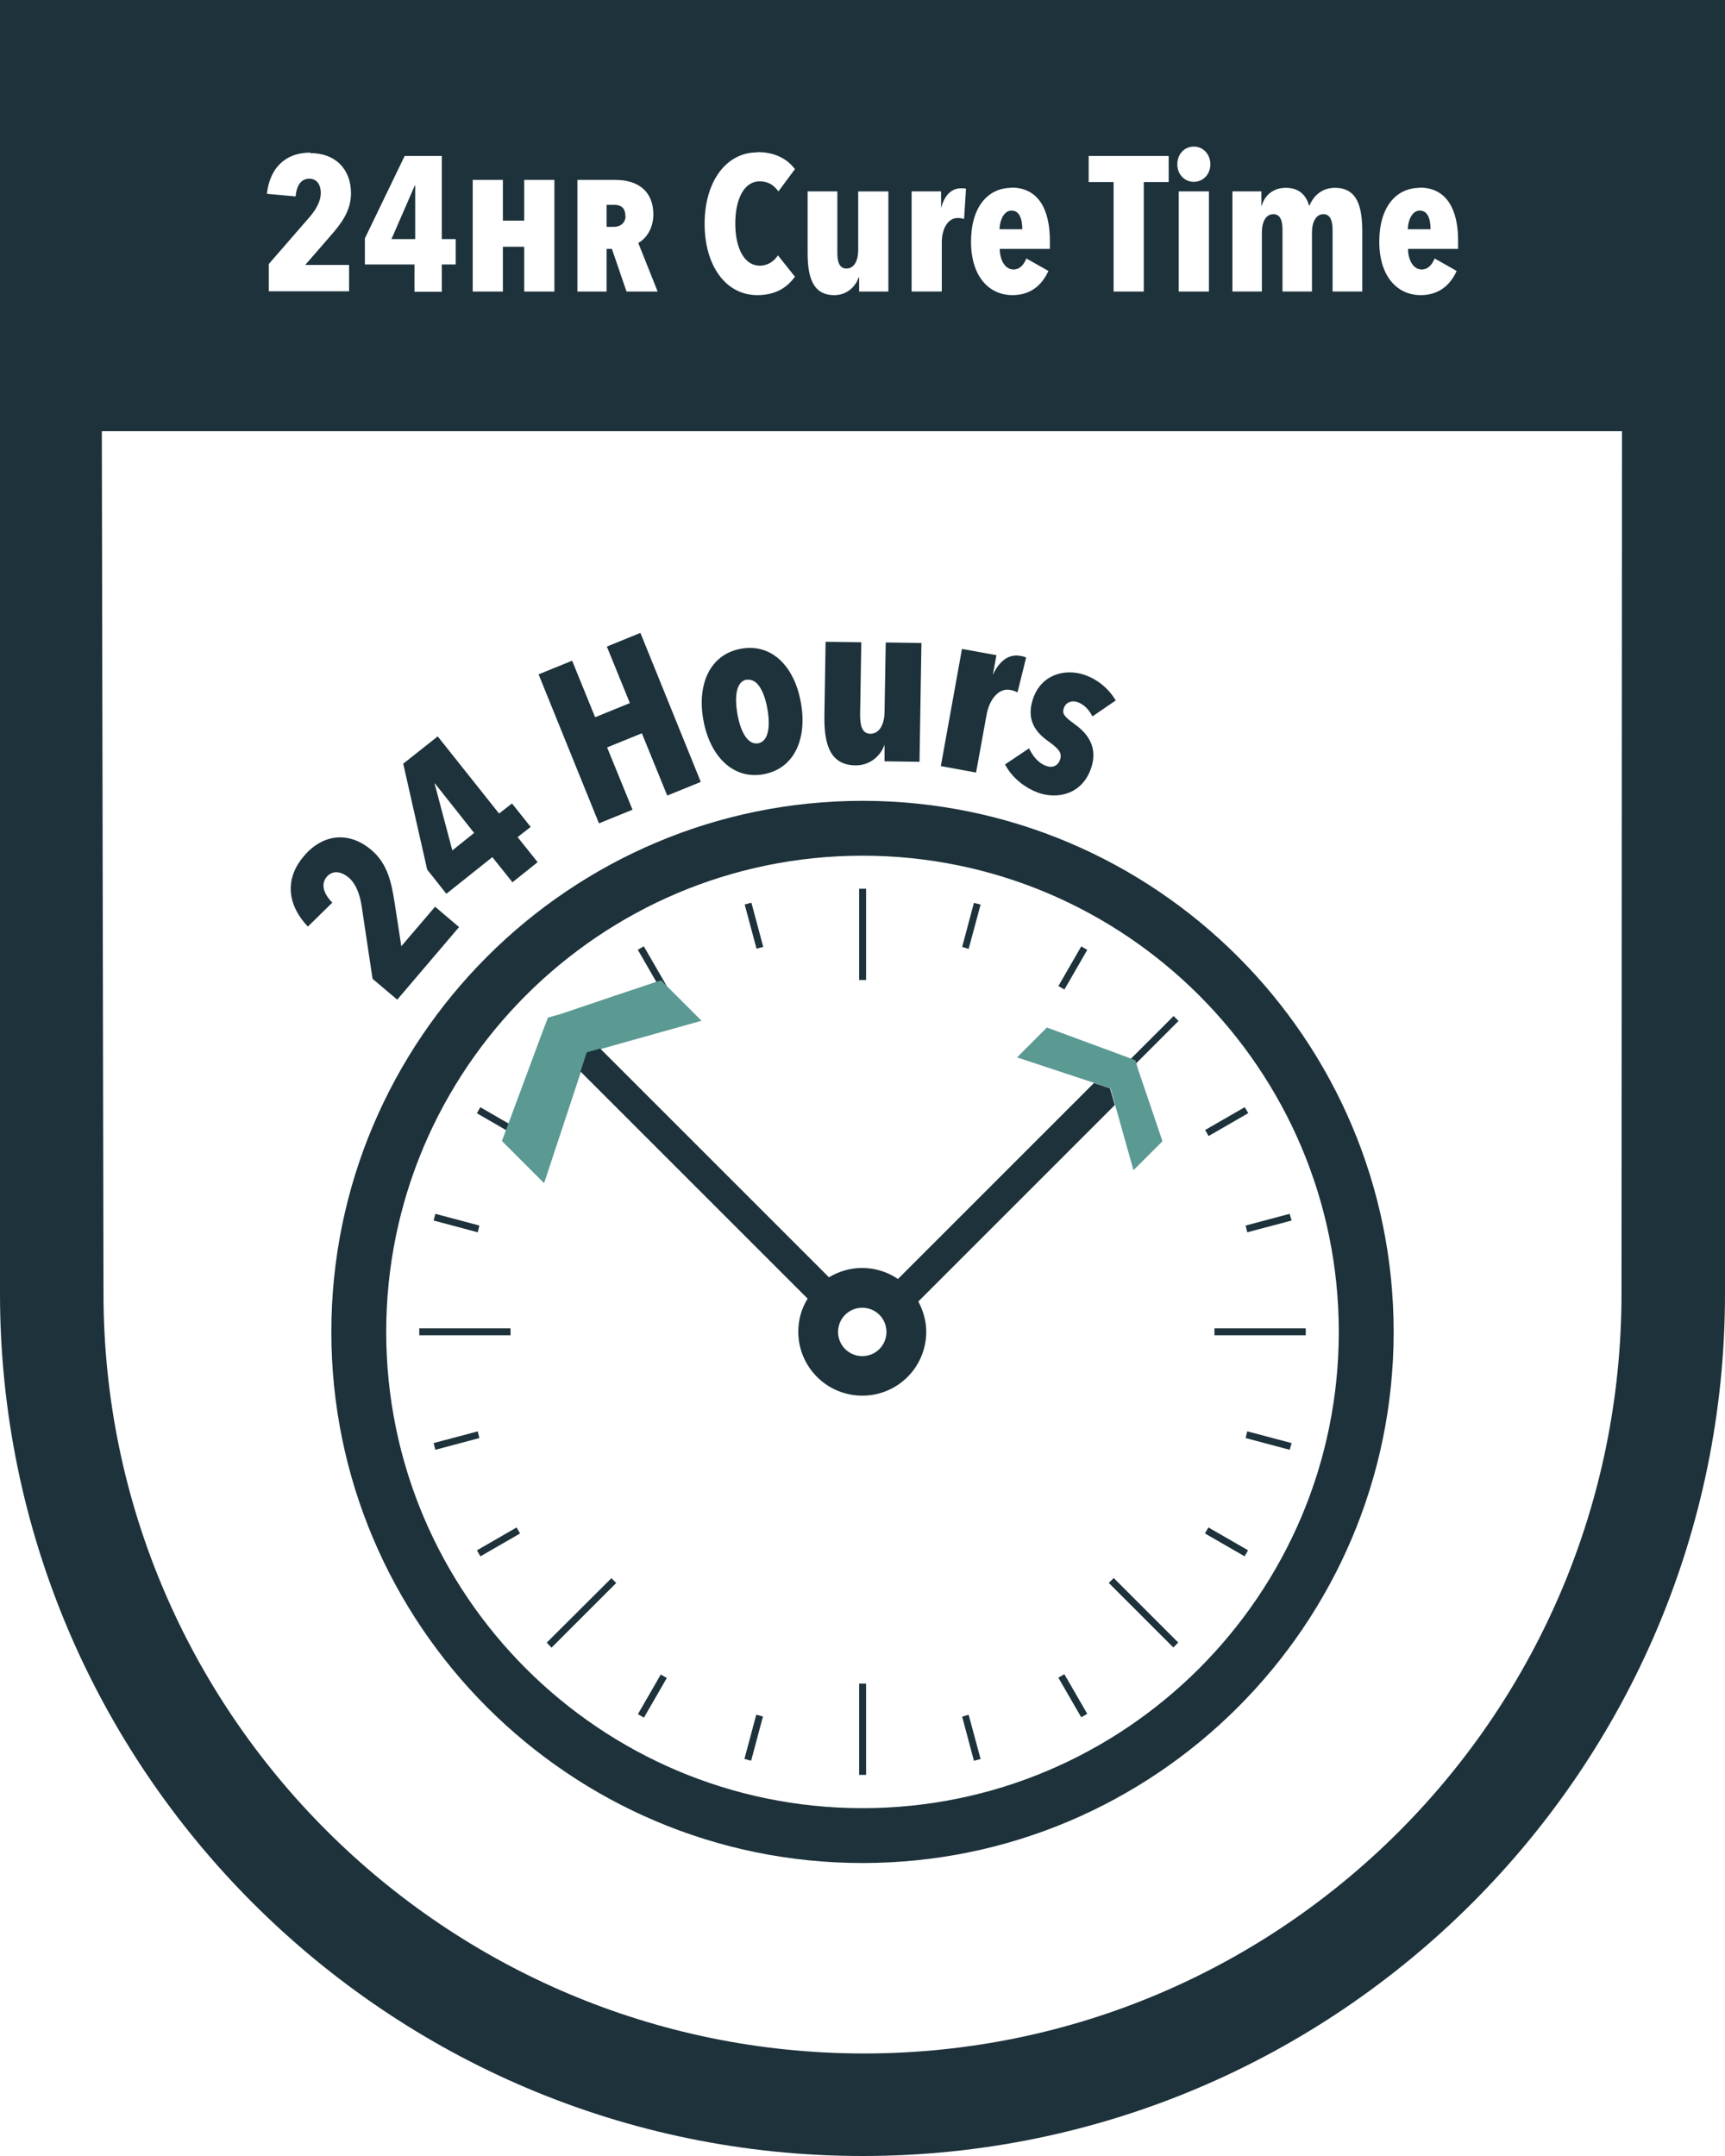 <?xml version="1.0" encoding="UTF-8"?>
<svg id="Layer_1" xmlns="http://www.w3.org/2000/svg" version="1.1" viewBox="0 0 72 90">
  <!-- Generator: Adobe Illustrator 29.0.1, SVG Export Plug-In . SVG Version: 2.1.0 Build 192)  -->
  <defs>
    <style>
      .st0 {
        fill: #5b9993;
      }

      .st1 {
        fill: #1d323b;
      }
    </style>
  </defs>
  <g>
    <path class="st1" d="M36,77.77c-12.23,0-22.17-9.95-22.17-22.17s9.95-22.17,22.17-22.17,22.17,9.95,22.17,22.17-9.95,22.17-22.17,22.17ZM36,35.72c-10.96,0-19.88,8.92-19.88,19.88s8.92,19.88,19.88,19.88,19.88-8.92,19.88-19.88-8.92-19.88-19.88-19.88Z"/>
    <g>
      <rect class="st1" x="35.86" y="37.1" width=".29" height="3.81"/>
      <rect class="st1" x="35.86" y="70.28" width=".29" height="3.81"/>
      <g>
        <rect class="st1" x="50.69" y="55.45" width="3.81" height=".29"/>
        <rect class="st1" x="17.5" y="55.45" width="3.81" height=".29"/>
      </g>
    </g>
    <rect class="st1" x="45.83" y="43.72" width="3.81" height=".29" transform="translate(-17.03 46.6) rotate(-45)"/>
    <polygon class="st1" points="23.02 68.78 22.82 68.57 25.52 65.88 25.72 66.08 23.02 68.78"/>
    <rect class="st1" x="47.59" y="65.42" width=".29" height="3.81" transform="translate(-33.63 53.47) rotate(-45)"/>
    <g>
      <g>
        <g>
          <rect class="st1" x="27.08" y="39.45" width=".29" height="1.91" transform="translate(-16.56 19.03) rotate(-30.01)"/>
          <rect class="st1" x="44.63" y="69.84" width=".29" height="1.91" transform="translate(-29.41 31.89) rotate(-30.02)"/>
        </g>
        <g>
          <rect class="st1" x="50.24" y="46.68" width="1.91" height=".29" transform="translate(-16.54 31.83) rotate(-29.97)"/>
          <rect class="st1" x="19.85" y="64.22" width="1.91" height=".29" transform="translate(-29.37 19) rotate(-29.97)"/>
        </g>
      </g>
      <g>
        <g>
          <rect class="st1" x="31.32" y="37.69" width=".29" height="1.91" transform="translate(-8.92 9.45) rotate(-14.99)"/>
          <polygon class="st1" points="40.65 73.5 40.16 71.66 40.43 71.58 40.93 73.43 40.65 73.5"/>
        </g>
        <g>
          <polygon class="st1" points="52.06 51.44 51.99 51.16 53.83 50.67 53.91 50.95 52.06 51.44"/>
          <polygon class="st1" points="18.17 60.52 18.1 60.24 19.94 59.75 20.01 60.03 18.17 60.52"/>
        </g>
      </g>
    </g>
    <g>
      <g>
        <g>
          <polygon class="st1" points="40.43 39.61 40.16 39.53 40.65 37.69 40.93 37.76 40.43 39.61"/>
          <rect class="st1" x="30.51" y="72.4" width="1.91" height=".29" transform="translate(-46.75 84.21) rotate(-75.04)"/>
        </g>
        <g>
          <polygon class="st1" points="53.83 60.52 51.99 60.03 52.06 59.75 53.91 60.24 53.83 60.52"/>
          <polygon class="st1" points="19.94 51.44 18.1 50.95 18.17 50.67 20.01 51.16 19.94 51.44"/>
        </g>
      </g>
      <g>
        <g>
          <rect class="st1" x="43.82" y="40.26" width="1.91" height=".29" transform="translate(-12.59 59.01) rotate(-60.03)"/>
          <rect class="st1" x="26.27" y="70.65" width="1.91" height=".29" transform="translate(-47.7 59.02) rotate(-60.03)"/>
        </g>
        <g>
          <rect class="st1" x="51.05" y="63.41" width=".29" height="1.91" transform="translate(-30.14 76.56) rotate(-60.03)"/>
          <rect class="st1" x="20.66" y="45.87" width=".29" height="1.91" transform="translate(-30.15 41.42) rotate(-59.99)"/>
        </g>
      </g>
    </g>
    <path class="st0" d="M20.95,47.63l1.68-4.52c.08-.21.16-.42.24-.63.19-.05.37-.11.56-.16,1.39-.47,2.77-.94,4.16-1.4l1.69,1.69-4.77,1.34-1.8,5.44-1.74-1.74Z"/>
    <path class="st0" d="M43.69,42.89l3.25,1.2c.15.06.3.11.45.17.04.13.08.27.12.4.34.99.67,1.99,1.01,2.98l-1.21,1.21-.96-3.42-3.9-1.29,1.25-1.25Z"/>
    <path class="st1" d="M46.53,46.13l-.2-.7-.67-.22-8.18,8.18c-.43-.29-.94-.46-1.5-.46-.51,0-.98.15-1.38.39l-9.55-9.55-.56.16-.26.8,9.48,9.48c-.25.4-.39.87-.39,1.38,0,1.47,1.19,2.67,2.67,2.67s2.67-1.19,2.67-2.67c0-.46-.13-.88-.33-1.26l8.21-8.21ZM35.99,56.61c-.56,0-1.01-.45-1.01-1.01s.45-1.01,1.01-1.01,1.01.45,1.01,1.01-.45,1.01-1.01,1.01Z"/>
  </g>
  <g>
    <polygon class="st1" points="17.33 7.75 17.31 7.75 16.34 9.98 17.33 9.98 17.33 7.75"/>
    <path class="st1" d="M59.26,8.79c-.34,0-.5.46-.5.78h.95c0-.45-.13-.78-.45-.78Z"/>
    <path class="st1" d="M26.1,9c0-.38-.26-.45-.47-.45h-.31v.92h.3c.24,0,.49-.13.49-.47Z"/>
    <path class="st1" d="M0,0v54c0,19.85,16.15,36,36,36s36-16.15,36-36V0H0ZM59.25,7.83c1.15,0,1.61.94,1.61,2.21v.35h-2.09c0,.46.22.86.57.86.28,0,.44-.22.54-.46l.92.52c-.28.62-.77,1.01-1.5,1.01-.98,0-1.73-.78-1.73-2.23s.7-2.25,1.7-2.25ZM51.43,7.99h1.22v.59h.02c.1-.4.46-.74.99-.74.59,0,.86.33.98.74h.02c.15-.38.5-.74,1.06-.74.97,0,1.13.86,1.14,1.77v2.56h-1.24v-2.57c0-.35-.08-.66-.38-.66s-.48.31-.48.77v2.46h-1.23v-2.57c0-.35-.07-.66-.38-.66s-.48.31-.48.77v2.46h-1.23v-4.18ZM49.83,6.12c.41,0,.69.34.69.74s-.29.73-.69.73-.69-.32-.69-.73.28-.74.69-.74ZM50.46,7.99v4.18h-1.26v-4.18h1.26ZM45.45,6.51h3.33v1.09h-1.04v4.57h-1.26v-4.57h-1.04v-1.09ZM42.21,7.83c1.15,0,1.61.94,1.61,2.21v.35h-2.09c0,.46.22.86.57.86.28,0,.44-.22.54-.46l.92.52c-.28.62-.77,1.01-1.5,1.01-.98,0-1.73-.78-1.73-2.23s.7-2.25,1.7-2.25ZM38.06,7.99h1.22v.7h0c.14-.54.43-.83.84-.83.09,0,.13,0,.2.02l-.08,1.26c-.08-.02-.15-.04-.27-.04-.42,0-.66.48-.66,1v2.07h-1.26v-4.18ZM33.69,7.99h1.26v2.56c0,.35.07.66.38.66s.49-.31.49-.77v-2.45h1.26v4.18h-1.22v-.59h-.02c-.14.4-.5.74-1.02.74-.95,0-1.11-.86-1.11-1.77v-2.56ZM31.62,6.35c.75,0,1.25.3,1.56.71l-.69.93c-.19-.26-.42-.42-.78-.42-.67,0-1.02.77-1.02,1.76s.35,1.76,1.03,1.76c.34,0,.6-.2.75-.43l.71.89c-.31.43-.78.77-1.57.77-1.32,0-2.2-1.23-2.2-2.98s.89-2.98,2.2-2.98ZM24.09,7.51h1.6c.96,0,1.58.49,1.58,1.44,0,.63-.34,1.04-.63,1.19l.81,2.03h-1.3l-.61-1.78h-.22v1.78h-1.22v-4.66ZM19.73,7.51h1.26v1.7h.89v-1.7h1.26v4.66h-1.26v-1.87h-.89v1.87h-1.26v-4.66ZM15.23,9.95l1.66-3.44h1.55v3.47h.58v1.06h-.58v1.14h-1.14v-1.14h-2.07v-1.09ZM12.95,6.39c1.04,0,1.7.66,1.7,1.68,0,.74-.42,1.28-.85,1.77l-1.06,1.22h1.83v1.1h-3.35v-1.14l1.72-1.98c.27-.32.45-.66.45-.98,0-.33-.15-.6-.48-.6s-.53.26-.57.74l-1.2-.11c.13-1.15.84-1.72,1.81-1.72ZM67.68,54c0,17.49-14.13,31.72-31.62,31.72s-31.74-14.23-31.74-31.72l-.07-36h63.45l-.02,36Z"/>
    <path class="st1" d="M42.22,8.79c-.34,0-.5.46-.5.78h.95c0-.45-.13-.78-.45-.78Z"/>
  </g>
  <g>
    <path class="st1" d="M16.46,37.61l.29,1.89,1.41-1.65,1,.85-2.58,3.03-1.03-.87-.46-3.07c-.08-.49-.25-.92-.54-1.16-.3-.25-.66-.32-.91-.03-.24.28-.17.67.23,1.08l-1.02,1c-.94-1-.91-2.08-.16-2.95.8-.94,1.9-1.03,2.82-.24.67.57.83,1.37.95,2.13Z"/>
    <path class="st1" d="M21.6,34.94l.84,1.05-1.05.84-.84-1.05-1.92,1.53-.8-1.01-1-4.42,1.44-1.14,2.56,3.22.54-.42.78.98-.54.42ZM18.15,32.71h-.01s.74,2.79.74,2.79l.91-.73-1.64-2.07Z"/>
    <path class="st1" d="M27.85,33.21l-1.06-2.6-1.45.59,1.06,2.6-1.4.57-2.52-6.22,1.4-.57.96,2.36,1.45-.59-.96-2.36,1.4-.57,2.52,6.22-1.4.57Z"/>
    <path class="st1" d="M31.87,32.32c-1.26.23-2.23-.73-2.51-2.25-.28-1.53.29-2.76,1.57-2.99s2.23.73,2.5,2.26c.27,1.52-.29,2.75-1.56,2.98ZM31.16,28.37c-.43.08-.51.7-.38,1.44.13.74.43,1.29.86,1.22.44-.08.52-.7.39-1.44-.13-.74-.43-1.29-.87-1.21Z"/>
    <path class="st1" d="M36.92,31.79v-.7s0,0,0,0c-.17.47-.61.87-1.23.86-1.13-.02-1.3-1.04-1.28-2.13l.05-3.03,1.49.02-.05,3.03c0,.42.07.79.43.79s.58-.36.59-.9l.05-2.91,1.49.02-.08,4.96-1.45-.02Z"/>
    <path class="st1" d="M40.16,27.09l1.43.26-.15.82h0c.28-.6.68-.88,1.16-.79.1.02.15.03.23.07l-.36,1.45c-.09-.04-.17-.08-.31-.1-.49-.09-.87.42-.98,1.03l-.44,2.42-1.47-.27.88-4.88Z"/>
    <path class="st1" d="M45.6,29.91c-.15-.29-.35-.51-.65-.61-.23-.07-.47.02-.55.27-.08.23.04.36.47.67.5.36.97.93.68,1.8-.38,1.15-1.43,1.31-2.16,1.07-.62-.21-1.16-.66-1.44-1.2l1-.67c.17.34.4.63.74.74.26.09.48-.03.56-.28.1-.3-.11-.48-.54-.79-.45-.33-.89-.83-.6-1.72.35-1.06,1.36-1.28,2.12-1.03.58.19,1.05.59,1.34,1.08l-.98.67Z"/>
  </g>
</svg>